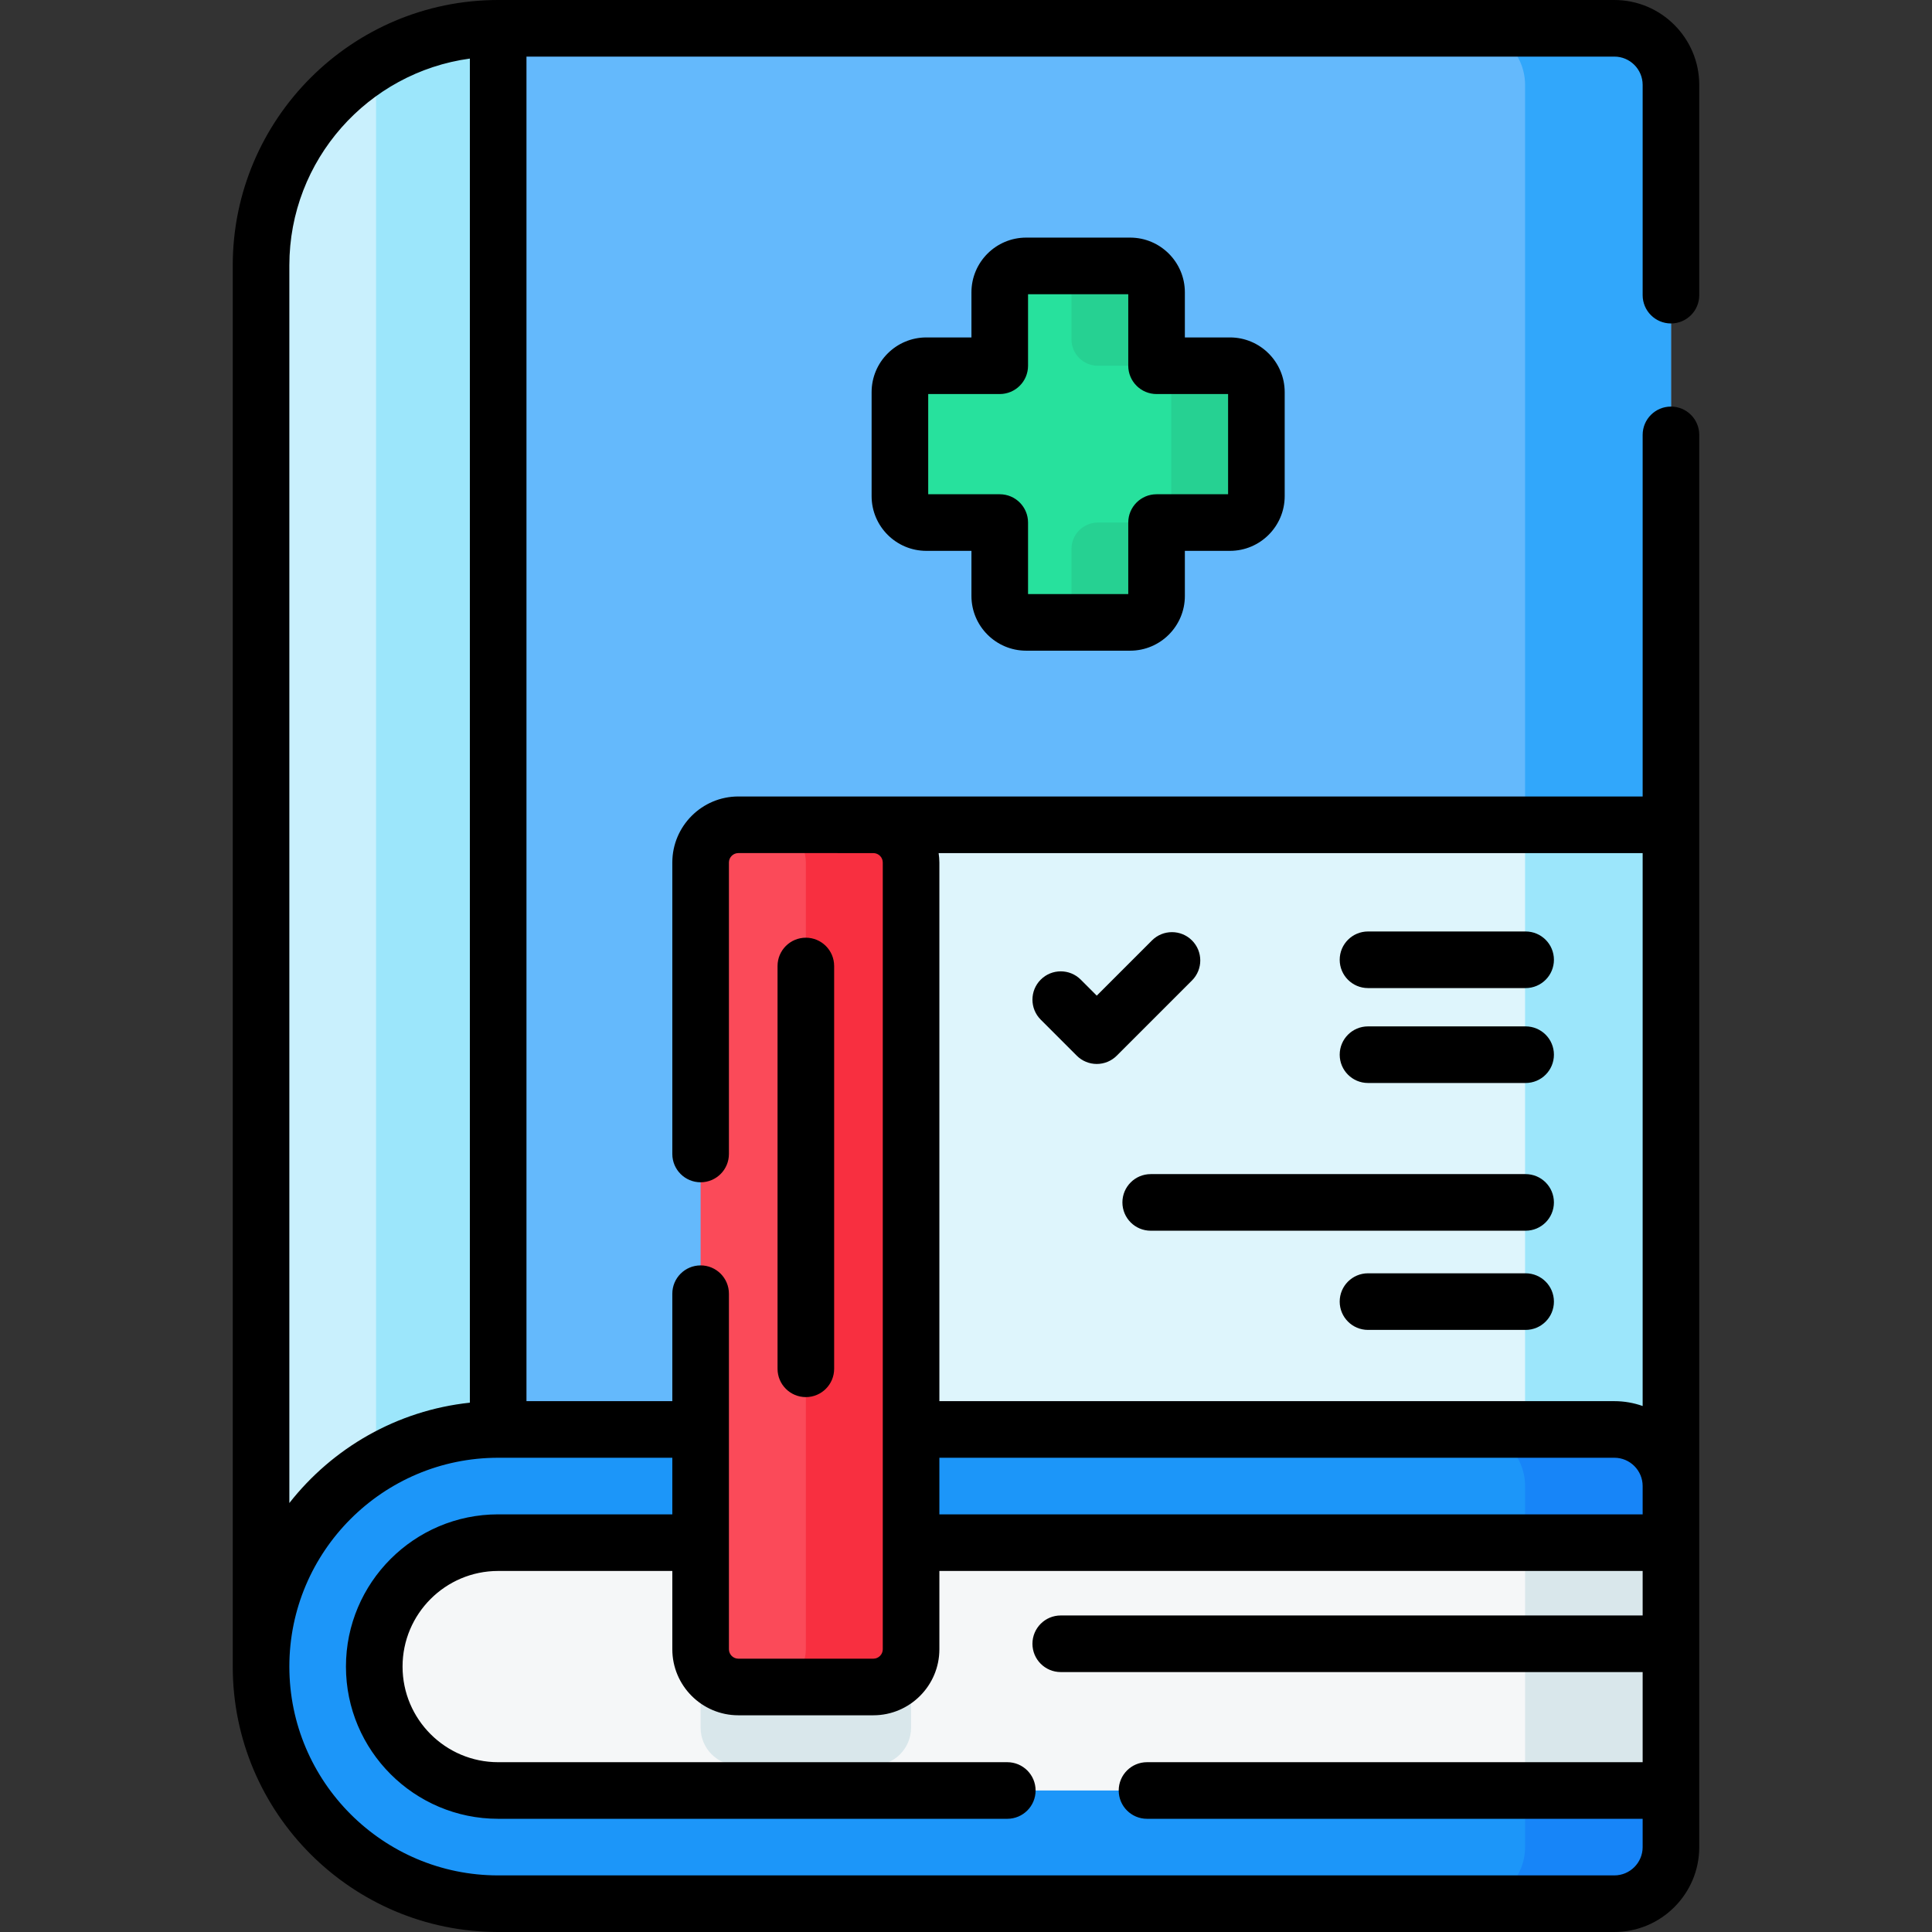 <svg id="Capa_1" enable-background="new 0 0 512 512" height="512" viewBox="0 0 512 512" width="512" xmlns="http://www.w3.org/2000/svg"><rect x="0" y="0" width="512" height="512" fill="#333333" stroke="none"/><g><g><g><g><path d="m442.82 441.66h-373.639v-371.32c0-34.706 28.134-62.84 62.84-62.84h295.799c8.284 0 15 6.716 15 15z" fill="#64b9fc"/><path d="m442.82 441.66h-373.639v-371.32c0-34.706 28.134-62.84 62.84-62.84h295.799c8.284 0 15 6.716 15 15z" fill="#64b9fc"/><path d="m442.82 22.5v419.16h-38.66v-419.16c0-8.28-6.71-15-15-15h38.66c8.28 0 15 6.72 15 15z" fill="#31a7fb"/><path d="m218.531 218.58h224.289v223.08h-224.289z" fill="#def5fc"/><path d="m404.16 218.58h38.66v223.08h-38.66z" fill="#9ce6fb"/><path d="m132.02 7.5v434.16h-62.84v-371.32c0-34.71 28.13-62.84 62.84-62.84z" fill="#c9f0fd"/><path d="m99.659 16.467v425.193h32.362v-434.16c-11.84 0-22.91 3.277-32.362 8.967z" fill="#9ce6fb"/><path d="m427.82 504.5h-295.799c-34.706 0-62.84-28.134-62.84-62.84 0-34.706 28.134-62.84 62.84-62.84h295.799c8.284 0 15 6.716 15 15v95.68c0 8.284-6.716 15-15 15z" fill="#1c96f9"/><path d="m442.82 393.82v95.68c0 8.28-6.72 15-15 15h-38.66c8.29 0 15-6.72 15-15v-95.68c0-8.28-6.71-15-15-15h38.66c8.28 0 15 6.72 15 15z" fill="#1785f8"/><path d="m442.82 408.82v65.68h-310.8c-18.11 0-32.84-14.73-32.84-32.84s14.73-32.84 32.84-32.84z" fill="#f5f7f8"/><g fill="#d9e7eb"><path d="m241.44 408.82v49.03c0 5.52-4.47 10-10 10h-35.77c-5.52 0-10-4.48-10-10v-49.03z"/><path d="m404.16 408.82h38.66v65.68h-38.66z"/></g></g><g><path d="m325.955 96.925h-19.456v-19.456c0-3.866-3.134-7-7-7h-27.557c-3.866 0-7 3.134-7 7v19.456h-19.456c-3.866 0-7 3.134-7 7v27.557c0 3.866 3.134 7 7 7h19.456v19.456c0 3.866 3.134 7 7 7h27.557c3.866 0 7-3.134 7-7v-19.456h19.456c3.866 0 7-3.134 7-7v-27.557c0-3.866-3.134-7-7-7z" fill="#27e19d"/><path d="m332.95 103.925v27.56c0 3.866-3.134 7-7 7h-19.45v19.45c0 3.87-3.14 7-7 7h-22.55c3.86 0 7-3.13 7-7v-12.45c0-3.866 3.134-7 7-7h12.45c3.866 0 7-3.134 7-7v-27.56c0-3.866-3.134-7-7-7h-12.45c-3.866 0-7-3.134-7-7v-12.46c0-3.86-3.14-7-7-7h22.55c3.866 0 7 3.134 7 7v19.46h19.45c3.866 0 7 3.134 7 7z" fill="#26d192"/></g></g><g><path d="m231.443 447.068h-35.772c-5.523 0-10-4.477-10-10v-208.493c0-5.523 4.477-10 10-10h35.772c5.523 0 10 4.477 10 10v208.493c0 5.523-4.477 10-10 10z" fill="#fb4a59"/><path d="m241.44 228.58v208.49c0 5.52-4.47 10-10 10h-27.88c5.52 0 10-4.48 10-10v-208.49c0-5.53-4.48-10-10-10h27.88c5.53 0 10 4.47 10 10z" fill="#f82f40"/></g></g><g><path d="m442.82 85.72c4.143 0 7.5-3.358 7.5-7.5v-55.72c0-12.407-10.094-22.5-22.5-22.5h-295.799c-38.786 0-70.341 31.554-70.341 70.34v371.32c0 38.786 31.555 70.34 70.34 70.34h295.8c12.406 0 22.5-10.093 22.5-22.5v-374.253c0-4.142-3.357-7.5-7.5-7.5s-7.5 3.358-7.5 7.5v95.833l-239.648-.005c-9.649 0-17.5 7.851-17.5 17.5v77.242c0 4.142 3.358 7.5 7.5 7.5s7.5-3.358 7.5-7.5v-77.242c0-1.378 1.122-2.5 2.5-2.5l35.82.005c1.356.026 2.452 1.133 2.452 2.495v208.493c0 1.378-1.122 2.5-2.5 2.5h-35.772c-1.378 0-2.5-1.122-2.5-2.5v-94.225c0-4.142-3.358-7.5-7.5-7.5s-7.5 3.358-7.5 7.5v28.476h-38.652v-356.319h288.3c4.136 0 7.5 3.365 7.5 7.5v55.72c0 4.142 3.357 7.5 7.5 7.5zm-366.14-15.38c0-27.97 20.862-51.144 47.84-54.818v356.202c-19.372 2.063-36.407 12.029-47.84 26.595zm172.264 315.98h178.876c4.136 0 7.5 3.364 7.5 7.5v7.5h-186.376zm186.376-160.24v146.53c-2.347-.833-4.871-1.29-7.5-1.29h-178.876v-142.745c0-.849-.081-1.678-.199-2.495zm-257.148 175.24h-46.151c-22.244 0-40.34 18.097-40.34 40.34s18.096 40.34 40.34 40.34h134.923c4.143 0 7.5-3.358 7.5-7.5s-3.357-7.5-7.5-7.5h-134.923c-13.973 0-25.34-11.367-25.34-25.34s11.367-25.34 25.34-25.34h46.151v20.749c0 9.649 7.851 17.5 17.5 17.5h35.772c9.649 0 17.5-7.851 17.5-17.5v-20.749h186.376v11.795h-154.212c-4.143 0-7.5 3.358-7.5 7.5s3.357 7.5 7.5 7.5h154.212v23.885h-131.35c-4.143 0-7.5 3.358-7.5 7.5s3.357 7.5 7.5 7.5h131.35v7.5c0 4.135-3.364 7.5-7.5 7.5h-295.799c-30.515 0-55.34-24.825-55.34-55.34s24.826-55.34 55.34-55.34h46.151z"/><path d="m271.942 172.438h27.558c7.995 0 14.5-6.505 14.5-14.5v-11.957h11.956c7.995 0 14.5-6.505 14.5-14.5v-27.557c0-7.995-6.505-14.5-14.5-14.5h-11.956v-11.955c0-7.995-6.505-14.5-14.5-14.5h-27.558c-7.995 0-14.5 6.505-14.5 14.5v11.956h-11.956c-7.995 0-14.5 6.505-14.5 14.5v27.557c0 7.995 6.505 14.5 14.5 14.5h11.956v11.957c0 7.995 6.505 14.499 14.5 14.499zm-25.956-41.456v-26.557h18.956c4.143 0 7.5-3.358 7.5-7.5v-18.956h26.558v18.956c0 4.142 3.357 7.5 7.5 7.5h18.956v26.557h-18.956c-4.143 0-7.5 3.358-7.5 7.5v18.957h-26.558v-18.957c0-4.142-3.357-7.5-7.5-7.5z"/><path d="m221.058 362.747v-106.747c0-4.142-3.358-7.5-7.5-7.5s-7.5 3.358-7.5 7.5v106.747c0 4.142 3.358 7.5 7.5 7.5s7.5-3.358 7.5-7.5z"/><path d="m404.305 337.438h-41.771c-4.143 0-7.5 3.358-7.5 7.5s3.357 7.5 7.5 7.5h41.771c4.143 0 7.5-3.358 7.5-7.5s-3.357-7.5-7.5-7.5z"/><path d="m404.305 311.152h-99.355c-4.143 0-7.5 3.358-7.5 7.5s3.357 7.5 7.5 7.5h99.354c4.143 0 7.5-3.358 7.5-7.5s-3.356-7.5-7.499-7.5z"/><path d="m362.534 287.003h41.771c4.143 0 7.5-3.358 7.5-7.5s-3.357-7.5-7.5-7.5h-41.771c-4.143 0-7.5 3.358-7.5 7.5s3.358 7.5 7.5 7.5z"/><path d="m362.534 261.851h41.771c4.143 0 7.5-3.358 7.5-7.5s-3.357-7.5-7.5-7.5h-41.771c-4.143 0-7.5 3.358-7.5 7.5s3.358 7.5 7.5 7.5z"/><path d="m285.348 279.764c1.407 1.407 3.314 2.197 5.304 2.197s3.896-.79 5.304-2.197l19.933-19.933c2.929-2.929 2.929-7.678 0-10.606-2.93-2.929-7.678-2.929-10.607 0l-14.629 14.63-4.24-4.241c-2.93-2.929-7.678-2.929-10.607 0s-2.929 7.678 0 10.606z"/></g></g></svg>